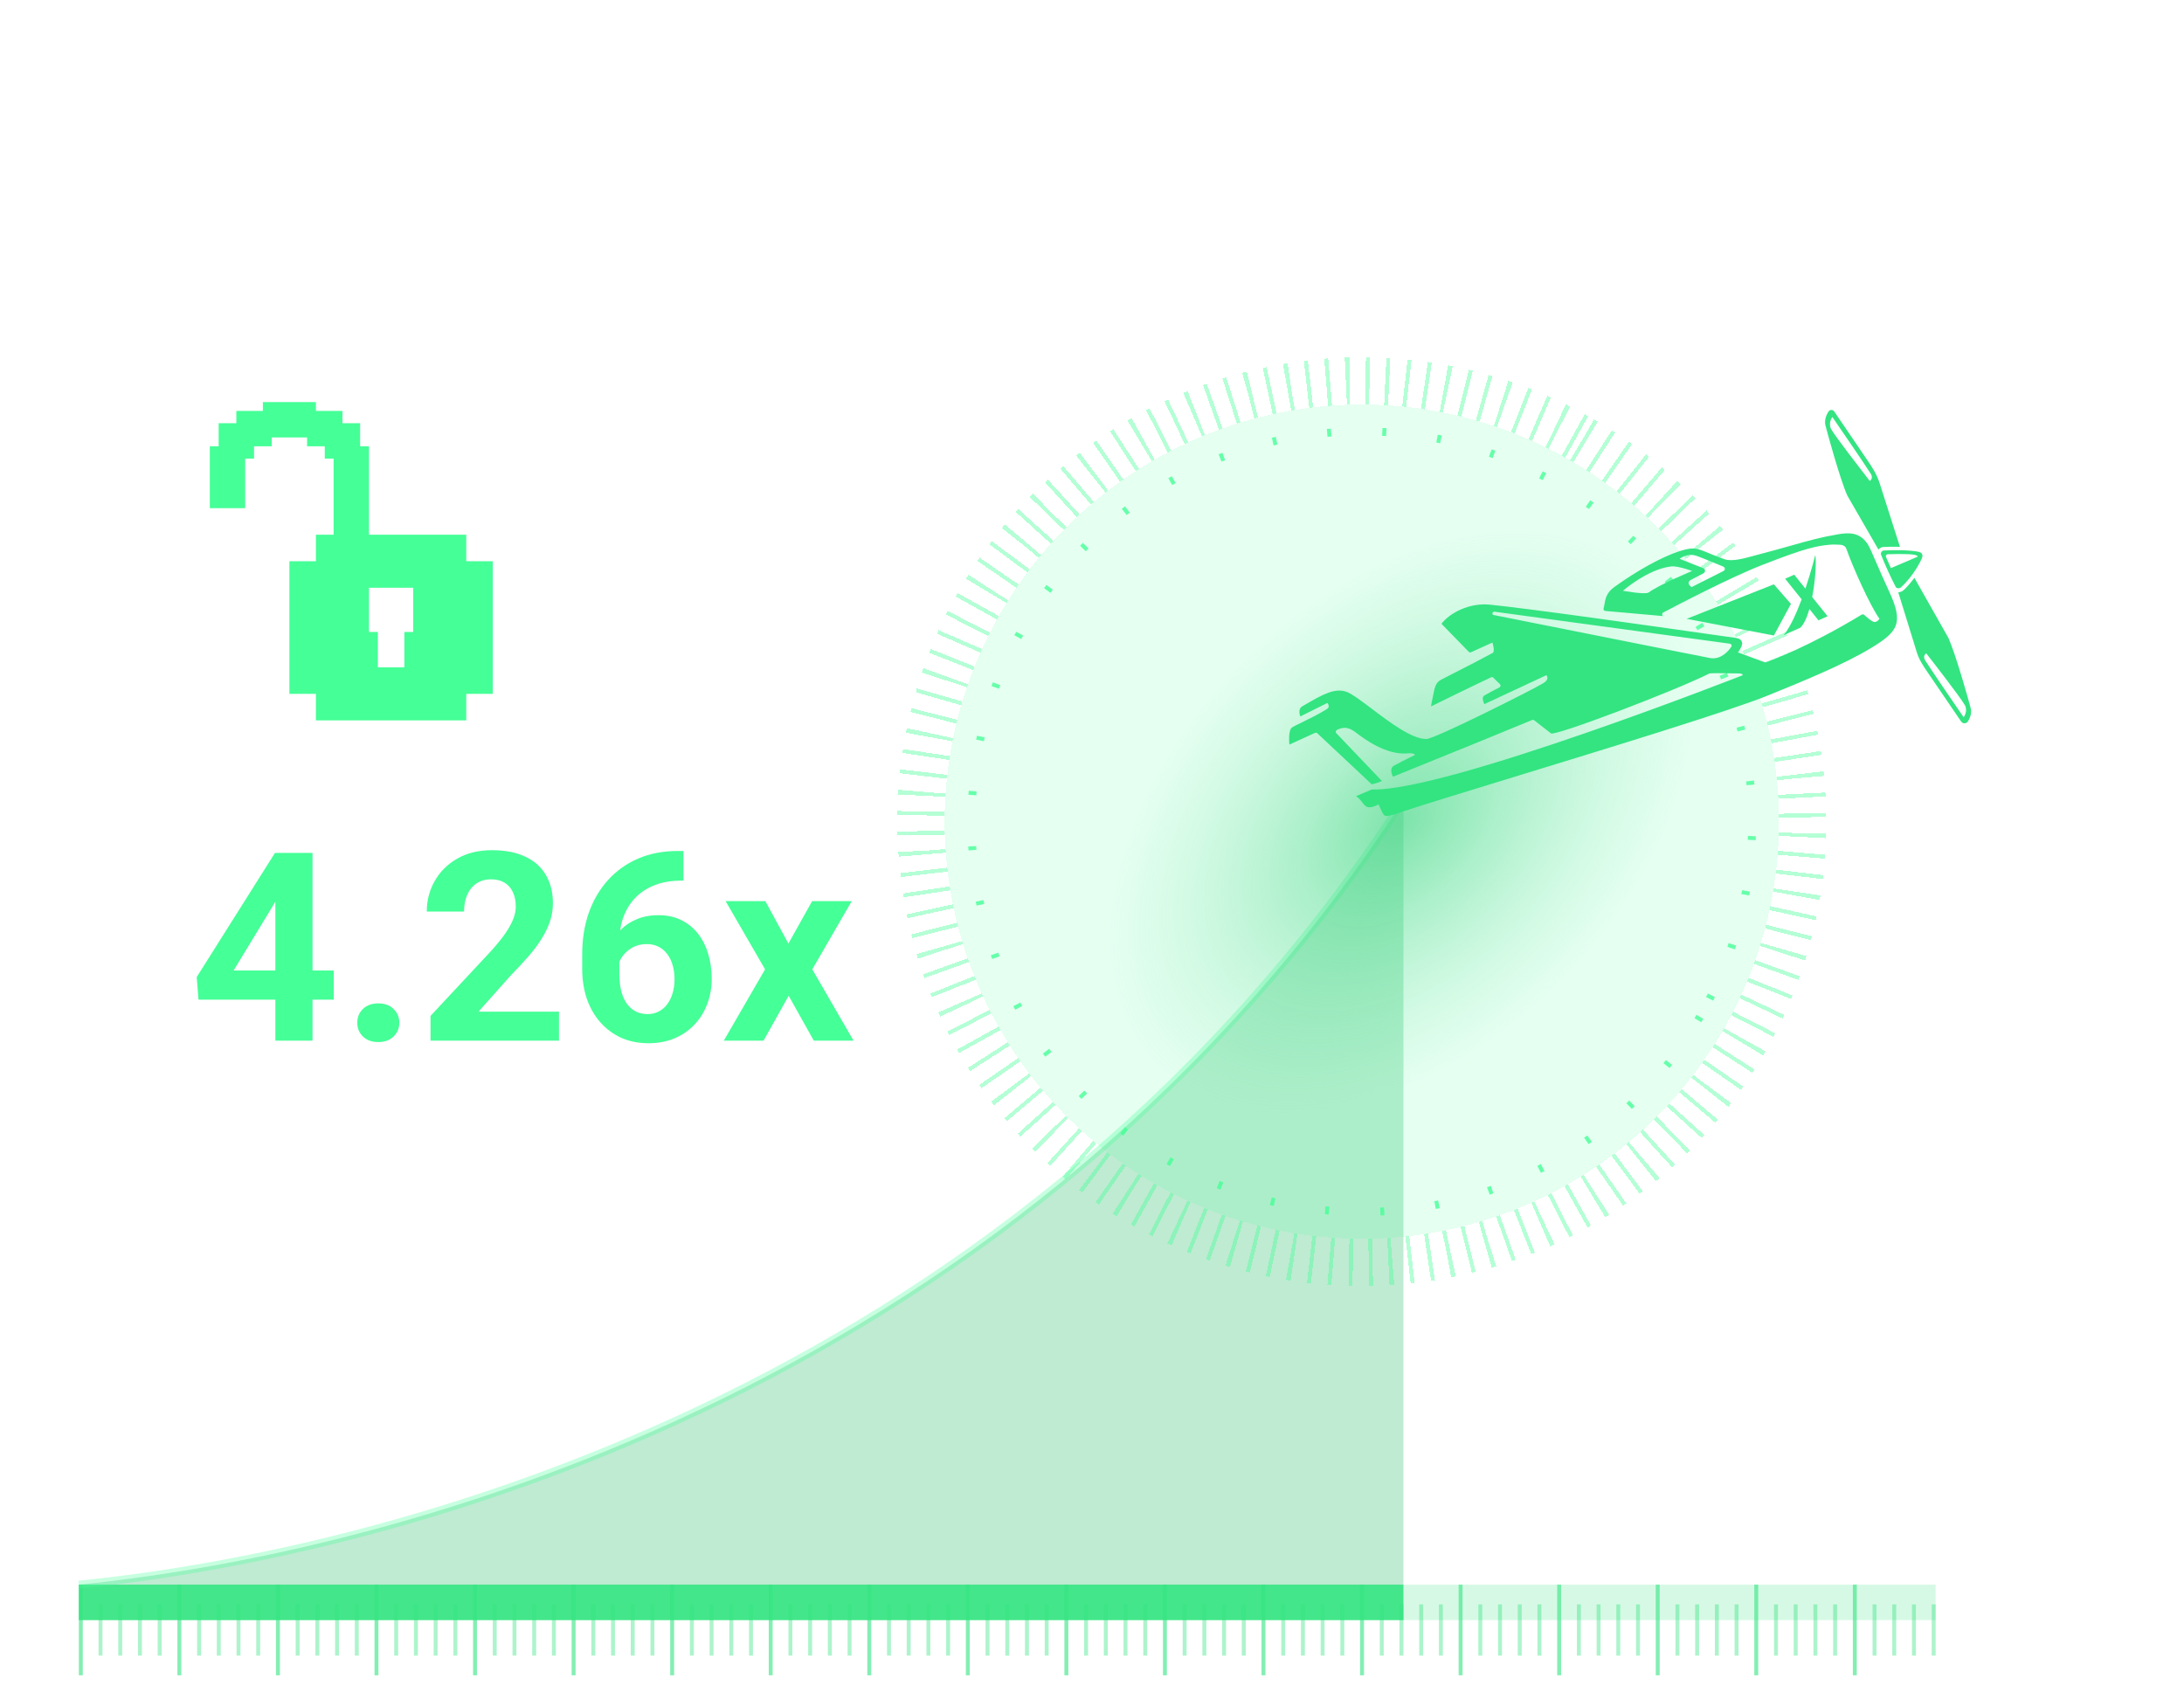 <svg width="554" height="431" viewBox="0 0 554 431" fill="none" xmlns="http://www.w3.org/2000/svg">
<rect opacity="0.2" x="491" y="411" width="471" height="9" transform="rotate(-180 491 411)" fill="#33E481"/>
<g opacity="0.9" filter="url(#filter0_d_2001_13050)">
<rect x="356" y="411" width="336" height="9" transform="rotate(-180 356 411)" fill="#33E481"/>
</g>
<rect opacity="0.6" x="20" y="402" width="1" height="23" fill="#33E481"/>
<rect opacity="0.4" x="25" y="407" width="1" height="13" fill="#33E481"/>
<rect opacity="0.4" x="30" y="407" width="1" height="13" fill="#33E481"/>
<rect opacity="0.4" x="35" y="407" width="1" height="13" fill="#33E481"/>
<rect opacity="0.4" x="40" y="407" width="1" height="13" fill="#33E481"/>
<rect opacity="0.6" x="45" y="402" width="1" height="23" fill="#33E481"/>
<rect opacity="0.4" x="50" y="407" width="1" height="13" fill="#33E481"/>
<rect opacity="0.4" x="55" y="407" width="1" height="13" fill="#33E481"/>
<rect opacity="0.4" x="60" y="407" width="1" height="13" fill="#33E481"/>
<rect opacity="0.4" x="65" y="407" width="1" height="13" fill="#33E481"/>
<rect opacity="0.6" x="70" y="402" width="1" height="23" fill="#33E481"/>
<rect opacity="0.4" x="75" y="407" width="1" height="13" fill="#33E481"/>
<rect opacity="0.4" x="80" y="407" width="1" height="13" fill="#33E481"/>
<rect opacity="0.4" x="85" y="407" width="1" height="13" fill="#33E481"/>
<rect opacity="0.4" x="90" y="407" width="1" height="13" fill="#33E481"/>
<rect opacity="0.6" x="95" y="402" width="1" height="23" fill="#33E481"/>
<rect opacity="0.4" x="100" y="407" width="1" height="13" fill="#33E481"/>
<rect opacity="0.4" x="105" y="407" width="1" height="13" fill="#33E481"/>
<rect opacity="0.4" x="110" y="407" width="1" height="13" fill="#33E481"/>
<rect opacity="0.4" x="115" y="407" width="1" height="13" fill="#33E481"/>
<rect opacity="0.6" x="120" y="402" width="1" height="23" fill="#33E481"/>
<rect opacity="0.4" x="125" y="407" width="1" height="13" fill="#33E481"/>
<rect opacity="0.4" x="130" y="407" width="1" height="13" fill="#33E481"/>
<rect opacity="0.4" x="135" y="407" width="1" height="13" fill="#33E481"/>
<rect opacity="0.4" x="140" y="407" width="1" height="13" fill="#33E481"/>
<rect opacity="0.6" x="145" y="402" width="1" height="23" fill="#33E481"/>
<rect opacity="0.4" x="150" y="407" width="1" height="13" fill="#33E481"/>
<rect opacity="0.4" x="155" y="407" width="1" height="13" fill="#33E481"/>
<rect opacity="0.4" x="160" y="407" width="1" height="13" fill="#33E481"/>
<rect opacity="0.4" x="165" y="407" width="1" height="13" fill="#33E481"/>
<rect opacity="0.6" x="170" y="402" width="1" height="23" fill="#33E481"/>
<rect opacity="0.4" x="175" y="407" width="1" height="13" fill="#33E481"/>
<rect opacity="0.4" x="180" y="407" width="1" height="13" fill="#33E481"/>
<rect opacity="0.4" x="185" y="407" width="1" height="13" fill="#33E481"/>
<rect opacity="0.4" x="190" y="407" width="1" height="13" fill="#33E481"/>
<rect opacity="0.6" x="195" y="402" width="1" height="23" fill="#33E481"/>
<rect opacity="0.4" x="200" y="407" width="1" height="13" fill="#33E481"/>
<rect opacity="0.4" x="205" y="407" width="1" height="13" fill="#33E481"/>
<rect opacity="0.4" x="210" y="407" width="1" height="13" fill="#33E481"/>
<rect opacity="0.4" x="215" y="407" width="1" height="13" fill="#33E481"/>
<rect opacity="0.6" x="220" y="402" width="1" height="23" fill="#33E481"/>
<rect opacity="0.4" x="225" y="407" width="1" height="13" fill="#33E481"/>
<rect opacity="0.4" x="230" y="407" width="1" height="13" fill="#33E481"/>
<rect opacity="0.4" x="235" y="407" width="1" height="13" fill="#33E481"/>
<rect opacity="0.4" x="240" y="407" width="1" height="13" fill="#33E481"/>
<rect opacity="0.6" x="245" y="402" width="1" height="23" fill="#33E481"/>
<rect opacity="0.4" x="250" y="407" width="1" height="13" fill="#33E481"/>
<rect opacity="0.4" x="255" y="407" width="1" height="13" fill="#33E481"/>
<rect opacity="0.4" x="260" y="407" width="1" height="13" fill="#33E481"/>
<rect opacity="0.4" x="265" y="407" width="1" height="13" fill="#33E481"/>
<rect opacity="0.6" x="270" y="402" width="1" height="23" fill="#33E481"/>
<rect opacity="0.4" x="275" y="407" width="1" height="13" fill="#33E481"/>
<rect opacity="0.4" x="280" y="407" width="1" height="13" fill="#33E481"/>
<rect opacity="0.4" x="285" y="407" width="1" height="13" fill="#33E481"/>
<rect opacity="0.4" x="290" y="407" width="1" height="13" fill="#33E481"/>
<rect opacity="0.6" x="295" y="402" width="1" height="23" fill="#33E481"/>
<rect opacity="0.4" x="300" y="407" width="1" height="13" fill="#33E481"/>
<rect opacity="0.4" x="305" y="407" width="1" height="13" fill="#33E481"/>
<rect opacity="0.4" x="310" y="407" width="1" height="13" fill="#33E481"/>
<rect opacity="0.4" x="315" y="407" width="1" height="13" fill="#33E481"/>
<rect opacity="0.6" x="320" y="402" width="1" height="23" fill="#33E481"/>
<rect opacity="0.4" x="325" y="407" width="1" height="13" fill="#33E481"/>
<rect opacity="0.4" x="330" y="407" width="1" height="13" fill="#33E481"/>
<rect opacity="0.4" x="335" y="407" width="1" height="13" fill="#33E481"/>
<rect opacity="0.4" x="340" y="407" width="1" height="13" fill="#33E481"/>
<rect opacity="0.6" x="345" y="402" width="1" height="23" fill="#33E481"/>
<rect opacity="0.4" x="350" y="407" width="1" height="13" fill="#33E481"/>
<rect opacity="0.4" x="355" y="407" width="1" height="13" fill="#33E481"/>
<rect opacity="0.4" x="360" y="407" width="1" height="13" fill="#33E481"/>
<rect opacity="0.4" x="365" y="407" width="1" height="13" fill="#33E481"/>
<rect opacity="0.6" x="370" y="402" width="1" height="23" fill="#33E481"/>
<rect opacity="0.4" x="375" y="407" width="1" height="13" fill="#33E481"/>
<rect opacity="0.4" x="380" y="407" width="1" height="13" fill="#33E481"/>
<rect opacity="0.4" x="385" y="407" width="1" height="13" fill="#33E481"/>
<rect opacity="0.4" x="390" y="407" width="1" height="13" fill="#33E481"/>
<rect opacity="0.6" x="395" y="402" width="1" height="23" fill="#33E481"/>
<rect opacity="0.4" x="400" y="407" width="1" height="13" fill="#33E481"/>
<rect opacity="0.4" x="405" y="407" width="1" height="13" fill="#33E481"/>
<rect opacity="0.4" x="410" y="407" width="1" height="13" fill="#33E481"/>
<rect opacity="0.4" x="415" y="407" width="1" height="13" fill="#33E481"/>
<rect opacity="0.6" x="420" y="402" width="1" height="23" fill="#33E481"/>
<rect opacity="0.4" x="425" y="407" width="1" height="13" fill="#33E481"/>
<rect opacity="0.4" x="430" y="407" width="1" height="13" fill="#33E481"/>
<rect opacity="0.4" x="435" y="407" width="1" height="13" fill="#33E481"/>
<rect opacity="0.4" x="440" y="407" width="1" height="13" fill="#33E481"/>
<rect opacity="0.6" x="445" y="402" width="1" height="23" fill="#33E481"/>
<rect opacity="0.4" x="450" y="407" width="1" height="13" fill="#33E481"/>
<rect opacity="0.4" x="455" y="407" width="1" height="13" fill="#33E481"/>
<rect opacity="0.4" x="460" y="407" width="1" height="13" fill="#33E481"/>
<rect opacity="0.4" x="465" y="407" width="1" height="13" fill="#33E481"/>
<rect opacity="0.6" x="470" y="402" width="1" height="23" fill="#33E481"/>
<rect opacity="0.4" x="475" y="407" width="1" height="13" fill="#33E481"/>
<rect opacity="0.4" x="480" y="407" width="1" height="13" fill="#33E481"/>
<rect opacity="0.4" x="485" y="407" width="1" height="13" fill="#33E481"/>
<rect opacity="0.4" x="490" y="407" width="1" height="13" fill="#33E481"/>
<path opacity="0.3" d="M356 203C260 350.829 103.588 393.606 20 402H356V203Z" fill="#25BD68"/>
<path opacity="0.3" d="M20 402C103.588 393.606 260 350.829 356 203" stroke="#45FF97" stroke-width="2"/>
<g filter="url(#filter1_d_2001_13050)">
<circle cx="345.439" cy="208.44" r="105.826" transform="rotate(-60 345.439 208.44)" fill="#45FF97" fill-opacity="0.14" shape-rendering="crispEdges"/>
<circle cx="345.439" cy="208.44" r="111.826" transform="rotate(-60 345.439 208.44)" stroke="#45FF97" stroke-opacity="0.4" stroke-width="12" stroke-dasharray="1 4" shape-rendering="crispEdges"/>
</g>
<circle cx="345.439" cy="208.44" r="99.027" transform="rotate(30 345.439 208.44)" stroke="#45FF97" stroke-opacity="0.8" stroke-width="2" stroke-dasharray="1 13"/>
<path d="M417.456 146.424C439.819 168.786 430.181 214.68 395.93 248.931C361.679 283.182 315.785 292.819 293.423 270.457C271.061 248.095 280.698 202.201 314.949 167.95C349.2 133.699 395.094 124.062 417.456 146.424Z" fill="url(#paint0_radial_2001_13050)" fill-opacity="0.6"/>
<g filter="url(#filter2_d_2001_13050)">
<path d="M194.134 228.603L199.99 239.366L206.009 228.603H216.053L206.042 245.909L216.511 264H206.435L200.055 252.615L193.676 264H183.6L194.068 245.909L184.058 228.603H194.134Z" fill="#45FF97"/>
</g>
<g filter="url(#filter3_d_2001_13050)">
<path d="M171.987 215.876H173.361V223.401H172.805C170.318 223.401 168.105 223.772 166.164 224.513C164.222 225.255 162.576 226.312 161.224 227.687C159.893 229.039 158.868 230.674 158.148 232.594C157.451 234.513 157.102 236.661 157.102 239.039V246.956C157.102 248.657 157.265 250.162 157.592 251.47C157.941 252.757 158.432 253.837 159.064 254.709C159.719 255.56 160.482 256.203 161.354 256.639C162.227 257.054 163.208 257.261 164.299 257.261C165.324 257.261 166.251 257.043 167.08 256.606C167.93 256.17 168.65 255.56 169.239 254.774C169.849 253.967 170.307 253.03 170.613 251.961C170.94 250.87 171.104 249.682 171.104 248.395C171.104 247.108 170.94 245.92 170.613 244.829C170.307 243.739 169.849 242.801 169.239 242.016C168.628 241.209 167.887 240.587 167.014 240.151C166.142 239.715 165.16 239.497 164.07 239.497C162.587 239.497 161.278 239.846 160.144 240.543C159.032 241.22 158.159 242.092 157.527 243.161C156.894 244.229 156.556 245.353 156.513 246.53L153.667 244.698C153.732 243.019 154.081 241.427 154.713 239.922C155.368 238.417 156.262 237.087 157.396 235.931C158.552 234.753 159.937 233.837 161.551 233.183C163.165 232.507 164.986 232.168 167.014 232.168C169.239 232.168 171.191 232.594 172.87 233.444C174.571 234.295 175.989 235.462 177.123 236.945C178.257 238.428 179.108 240.14 179.675 242.081C180.242 244.022 180.525 246.094 180.525 248.297C180.525 250.609 180.144 252.757 179.38 254.742C178.639 256.726 177.559 258.46 176.142 259.943C174.746 261.426 173.066 262.582 171.104 263.411C169.141 264.24 166.938 264.654 164.495 264.654C161.965 264.654 159.664 264.196 157.592 263.28C155.542 262.342 153.776 261.034 152.292 259.354C150.809 257.675 149.664 255.68 148.857 253.368C148.072 251.056 147.68 248.526 147.68 245.778V242.114C147.68 238.275 148.236 234.764 149.348 231.58C150.482 228.374 152.107 225.604 154.223 223.27C156.338 220.915 158.89 219.093 161.878 217.807C164.866 216.52 168.236 215.876 171.987 215.876Z" fill="#45FF97"/>
</g>
<g filter="url(#filter4_d_2001_13050)">
<path d="M141.791 256.639V264H109.207V257.719L124.615 241.198C126.164 239.475 127.385 237.959 128.279 236.65C129.174 235.32 129.817 234.131 130.209 233.084C130.624 232.016 130.831 231.002 130.831 230.042C130.831 228.603 130.591 227.37 130.111 226.345C129.632 225.298 128.923 224.491 127.985 223.924C127.069 223.357 125.935 223.074 124.583 223.074C123.143 223.074 121.9 223.423 120.853 224.121C119.828 224.819 119.043 225.789 118.498 227.032C117.974 228.275 117.712 229.682 117.712 231.252H108.258C108.258 228.417 108.934 225.822 110.286 223.466C111.638 221.089 113.547 219.202 116.011 217.807C118.476 216.389 121.398 215.68 124.779 215.68C128.116 215.68 130.929 216.225 133.219 217.316C135.531 218.385 137.276 219.933 138.454 221.961C139.653 223.968 140.253 226.367 140.253 229.159C140.253 230.729 140.002 232.267 139.5 233.771C138.999 235.255 138.279 236.738 137.341 238.221C136.425 239.682 135.313 241.165 134.004 242.67C132.696 244.175 131.245 245.734 129.653 247.348L121.376 256.639H141.791Z" fill="#45FF97"/>
</g>
<g filter="url(#filter5_d_2001_13050)">
<path d="M90.625 259.453C90.625 258.057 91.105 256.89 92.064 255.952C93.046 255.014 94.344 254.545 95.957 254.545C97.572 254.545 98.858 255.014 99.818 255.952C100.799 256.89 101.29 258.057 101.29 259.453C101.29 260.848 100.799 262.015 99.818 262.953C98.858 263.891 97.572 264.36 95.957 264.36C94.344 264.36 93.046 263.891 92.064 262.953C91.105 262.015 90.625 260.848 90.625 259.453Z" fill="#45FF97"/>
</g>
<g filter="url(#filter6_d_2001_13050)">
<path d="M84.67 246.203V253.597H50.352L49.895 247.872L69.752 216.367H77.244L69.131 229.944L59.251 246.203H84.67ZM79.272 216.367V264H69.851V216.367H79.272Z" fill="#45FF97"/>
</g>
<g filter="url(#filter7_d_2001_13050)">
<path fill-rule="evenodd" clip-rule="evenodd" d="M80.139 102H66.681V104.243H59.951V107.361H55.465V113.215H53.222V128.917H62.194V116.334H64.438V113.215H68.924V110.972H77.896V113.215H82.382V116.334H84.625V135.646H80.139V142.375H73.41V176.021L80.139 176.021V182.75H118.271V176.021L125 176.021V142.375H118.271V135.646H93.597V113.215H91.354V107.361H86.868V104.243H80.139V102ZM93.597 149.104H104.812V160.319H93.597V149.104ZM95.84 160.319H102.569V169.292H95.84V160.319Z" fill="#45FF97"/>
</g>
<g filter="url(#filter8_d_2001_13050)">
<path fill-rule="evenodd" clip-rule="evenodd" d="M476.925 122.985C476.116 120.282 474.816 118.393 473.577 116.592C473.363 116.281 473.151 115.973 472.944 115.664C472.239 114.607 467.085 107.035 465.268 104.37C464.93 103.87 464.175 103.879 463.839 104.383C463.093 105.477 462.767 106.855 463.054 107.961C463.512 109.72 466.687 121.395 468.585 125.698L476.486 139.404C476.681 139.194 476.924 139.012 477.201 138.891C477.395 138.81 477.599 138.761 477.793 138.751C478.834 138.68 480.467 138.69 481.946 138.721L476.925 122.985ZM474.373 121.928L474.271 121.988L474.2 121.898C474.17 121.859 474.081 121.745 473.943 121.567C472.482 119.682 465.51 110.688 464.512 108.897C463.716 107.428 464.655 106.01 464.696 105.95L464.798 105.799L464.911 105.95C464.922 105.967 465.089 106.211 465.376 106.628L465.376 106.629C466.992 108.982 472.374 116.818 474.516 120.148C475.257 121.295 474.442 121.879 474.377 121.925L474.373 121.928Z" fill="#33E481"/>
<path fill-rule="evenodd" clip-rule="evenodd" d="M475.9 142.627C476.79 144.674 477.908 147.246 479.192 150.013H479.191C482.917 158.047 481.518 160.199 474.659 164.373C467.724 168.605 456.614 173.119 448.554 176.395L448.494 176.419C439.07 180.261 408.096 189.743 384.043 197.106L384.042 197.106L384.041 197.106L384.039 197.107C371.644 200.901 361.087 204.133 356.265 205.74C351.258 207.418 351.254 207.41 350.489 205.774L350.487 205.77C350.41 205.606 350.333 205.445 350.257 205.286L350.257 205.286C350.055 204.863 349.862 204.459 349.691 204.071C346.998 205.445 346.404 204.664 345.557 203.55C345.165 203.034 344.718 202.447 343.985 201.97L347.936 200.3L347.937 200.299V200.28H347.967C366.509 200.963 442.074 171.291 442.074 171.291C442.074 171.291 442.115 170.838 441.063 170.838C440.319 170.845 439.315 170.827 438.282 170.808C436.14 170.77 433.872 170.729 433.521 170.899C424.21 175.534 394.015 186.967 393.413 186.041L389.165 182.723C389.092 182.668 389.006 182.633 388.915 182.62C388.824 182.608 388.731 182.619 388.645 182.653C386.114 183.729 368.035 191.111 353.357 197.043C353.357 197.043 352.203 195.002 353.622 194.227C356.492 192.679 358.911 191.533 358.911 191.533C358.911 191.533 358.88 190.959 356.981 191.12C351.569 191.597 345.984 187.384 343.995 185.884L343.992 185.881C343.888 185.803 343.794 185.733 343.711 185.67C341.71 184.162 340.29 184.594 339.107 185.187C339.035 185.223 338.973 185.275 338.925 185.339C338.878 185.402 338.846 185.476 338.832 185.554C338.818 185.632 338.823 185.712 338.845 185.788C338.868 185.863 338.909 185.933 338.963 185.991L350.549 198.129C349.539 198.561 348.784 198.782 347.977 198.984L334.09 185.96C333.999 185.869 333.753 185.839 333.56 185.93L327.079 188.888C327.079 188.888 326.662 185.308 327.745 184.543C328.021 184.348 328.868 183.934 329.994 183.384C331.87 182.467 334.522 181.172 336.595 179.877C337.545 179.295 336.698 178.33 336.698 178.33L329.848 181.748C329.848 181.748 329.061 179.928 330.348 179.175C330.575 179.043 330.8 178.913 331.021 178.785C335.409 176.238 338.711 174.321 341.791 175.594C343.148 176.156 345.351 177.822 347.881 179.734C352.51 183.234 358.234 187.561 361.871 187.47C364.004 187.419 388.81 174.961 391.494 173.302C393.23 172.246 392.25 171.291 392.25 171.291L376.519 178.632C376.519 178.632 375.647 176.952 376.505 176.449C377.588 175.816 378.995 175.081 380.364 174.368C380.436 174.331 380.497 174.278 380.544 174.213C380.59 174.149 380.621 174.074 380.633 173.996C380.645 173.918 380.638 173.837 380.612 173.762C380.587 173.687 380.544 173.619 380.487 173.563C380.295 173.374 380.137 173.226 379.979 173.078C379.674 172.794 379.37 172.51 378.826 171.934C378.664 171.773 378.438 171.734 378.235 171.824C372.446 174.548 362.994 179.215 362.994 179.215C362.994 179.215 363.11 178.316 363.34 177.334C363.448 176.876 363.533 176.444 363.613 176.038C363.942 174.367 364.182 173.149 365.545 172.437C366.833 171.77 368.134 171.105 369.449 170.432C372.437 168.904 375.496 167.34 378.622 165.65C379.317 165.267 378.572 163.005 378.572 163.005L373.15 165.462C373.054 165.507 372.946 165.52 372.841 165.501C372.737 165.481 372.64 165.429 372.568 165.352L365.678 158.278L365.668 158.209C367.792 155.484 372.7 152.879 377.866 153.391C387.538 154.327 420.176 158.973 434.068 160.95C437.653 161.46 439.989 161.793 440.36 161.838C440.831 161.899 441.871 162.14 441.922 163.206C441.932 163.417 441.86 163.75 441.728 164.041C441.095 165.287 440.84 165.499 440.84 165.499L447.628 167.993C447.738 168.041 447.863 168.044 447.975 168.002C449.353 167.52 458.939 164.001 472.23 155.926C472.325 155.868 472.436 155.841 472.548 155.848C472.659 155.855 472.766 155.897 472.853 155.967C472.916 156.021 472.982 156.079 473.051 156.14C473.838 156.828 474.954 157.805 475.527 157.796C476.324 157.756 476.741 156.972 476.741 156.972C474.373 153.664 469.892 143.668 468.362 139.244C468.157 138.651 467.585 138.259 466.932 138.208C466.126 138.158 465.023 138.108 464.237 138.179C460.868 138.49 458.194 138.953 447.108 143.287C439.003 146.434 425.589 153.432 421.894 155.394C421.71 155.484 421.628 155.655 421.628 155.825C421.628 155.924 421.656 156.02 421.708 156.103C421.76 156.187 421.835 156.254 421.925 156.298C421.593 156.253 417.385 155.885 413.539 155.549L413.538 155.549C410.52 155.286 407.725 155.042 407.205 154.988C406.878 154.949 406.674 154.647 406.765 154.335C406.869 154.006 406.933 153.638 407.001 153.244C407.229 151.93 407.507 150.33 409.471 148.937C417.627 143.066 425.14 139.586 428.794 139.174C430.302 139.007 431.455 139.489 433.375 140.291C434.459 140.744 435.787 141.3 437.563 141.898C439.329 142.501 442.46 141.649 444.3 141.149L444.301 141.148C444.396 141.123 444.488 141.098 444.576 141.074C448.963 139.926 452.115 139.037 454.678 138.315C459.211 137.036 461.897 136.279 466.299 135.534C468.882 135.091 471.893 134.91 473.914 138.279C474.271 138.879 474.958 140.459 475.9 142.627ZM433.837 166.946C436.532 167.38 438.37 165.247 439.157 164.1L439.155 164.101C439.206 164.029 439.237 163.945 439.245 163.857C439.253 163.77 439.239 163.682 439.203 163.602C439.167 163.521 439.112 163.45 439.041 163.397C438.97 163.344 438.887 163.309 438.799 163.296L379.163 155.191C378.479 155.111 378.428 155.906 378.805 156.007C378.857 156.011 387.141 157.662 397.267 159.681L397.316 159.691C412.986 162.815 433.038 166.812 433.837 166.946ZM429.101 148.937L437.145 144.875C437.594 144.653 437.767 144.001 437.032 143.699L436.463 143.463L436.462 143.463C434.102 142.489 430.942 141.184 430.142 140.944C428.642 140.5 427.069 140.973 426.059 141.768L432.04 144.131C432.623 144.362 432.663 145.156 432.112 145.438C431.708 145.645 431.266 145.881 430.846 146.106C430.228 146.437 429.658 146.742 429.335 146.885C427.232 147.822 429.101 148.937 429.101 148.937ZM411.678 149.87C411.678 149.87 417.328 150.909 418.186 150.305C421.248 148.133 429.223 144.855 429.223 144.855C429.223 144.855 425.645 143.49 423.877 143.699C417.93 144.399 411.678 149.87 411.678 149.87Z" fill="#33E481"/>
<path fill-rule="evenodd" clip-rule="evenodd" d="M494.268 161.888C496.168 166.192 499.454 177.927 499.904 179.697C500.18 180.743 499.842 182.009 499.148 183.056C498.762 183.649 497.873 183.629 497.475 183.047C495.566 180.25 490.604 172.96 489.9 171.924C489.658 171.563 489.41 171.203 489.161 170.842L489.161 170.841C487.968 169.11 486.758 167.353 486.184 165.348L481.518 150.254C481.784 150.244 482.051 150.184 482.315 150.074C482.53 149.973 482.713 149.852 482.887 149.711C483.816 148.857 484.785 147.681 485.612 146.585L494.268 161.888ZM498.107 181.95L498.209 181.788C498.25 181.729 499.2 180.301 498.383 178.843C497.311 176.892 489.053 166.292 488.695 165.851L488.624 165.761L488.522 165.821C488.522 165.821 487.623 166.414 488.389 167.6C490.921 171.533 497.923 181.688 497.995 181.788L498.107 181.95Z" fill="#33E481"/>
<path d="M427.834 156.989L449.964 161.22L454.296 153.201L449.959 148.236L427.834 156.989Z" fill="#33E481"/>
<path fill-rule="evenodd" clip-rule="evenodd" d="M478.058 139.646C480.498 139.495 484.571 139.526 486.725 139.999C487.624 140.199 487.858 140.864 487.481 141.707C486.246 144.393 484.285 147.097 482.203 149.008C482.143 149.058 482.061 149.109 481.979 149.148C481.591 149.309 481.05 149.249 480.866 148.878C479.492 146.209 478.249 143.477 477.14 140.692C477.018 140.391 477.191 139.999 477.467 139.797C477.51 139.754 477.562 139.719 477.62 139.696C477.666 139.681 477.712 139.672 477.754 139.664C477.768 139.661 477.781 139.659 477.793 139.656C477.885 139.646 477.956 139.646 478.058 139.646ZM478.405 141.295L479.651 144.121V144.12L486.481 141.204C486.481 141.204 486.45 140.903 485.592 140.732C483.98 140.42 478.824 140.601 478.824 140.601C478.774 140.612 478.732 140.632 478.692 140.651C478.18 140.873 478.405 141.295 478.405 141.295Z" fill="#33E481"/>
<path d="M457.967 149.325C459.5 144.748 460.473 140.783 460.473 140.783C460.777 142.286 460.534 147.069 459.688 151.468L463.598 156.334L461.283 157.371L458.978 154.496C458.377 156.611 457.605 158.378 456.649 159.25L452.454 161.129C454.13 159.065 455.706 155.563 457.01 152.041L452.824 146.82L455.127 145.789L457.967 149.325Z" fill="#33E481"/>
</g>
<defs>
<filter id="filter0_d_2001_13050" x="0" y="382" width="376" height="49" filterUnits="userSpaceOnUse" color-interpolation-filters="sRGB">
<feFlood flood-opacity="0" result="BackgroundImageFix"/>
<feColorMatrix in="SourceAlpha" type="matrix" values="0 0 0 0 0 0 0 0 0 0 0 0 0 0 0 0 0 0 127 0" result="hardAlpha"/>
<feOffset/>
<feGaussianBlur stdDeviation="10"/>
<feComposite in2="hardAlpha" operator="out"/>
<feColorMatrix type="matrix" values="0 0 0 0 0.271 0 0 0 0 1 0 0 0 0 0.592 0 0 0 0.2 0"/>
<feBlend mode="normal" in2="BackgroundImageFix" result="effect1_dropShadow_2001_13050"/>
<feBlend mode="normal" in="SourceGraphic" in2="effect1_dropShadow_2001_13050" result="shape"/>
</filter>
<filter id="filter1_d_2001_13050" x="137.595" y="0.596" width="415.688" height="415.687" filterUnits="userSpaceOnUse" color-interpolation-filters="sRGB">
<feFlood flood-opacity="0" result="BackgroundImageFix"/>
<feColorMatrix in="SourceAlpha" type="matrix" values="0 0 0 0 0 0 0 0 0 0 0 0 0 0 0 0 0 0 127 0" result="hardAlpha"/>
<feOffset/>
<feGaussianBlur stdDeviation="45"/>
<feComposite in2="hardAlpha" operator="out"/>
<feColorMatrix type="matrix" values="0 0 0 0 0.224 0 0 0 0 0.82 0 0 0 0 0.486 0 0 0 0.5 0"/>
<feBlend mode="normal" in2="BackgroundImageFix" result="effect1_dropShadow_2001_13050"/>
<feBlend mode="normal" in="SourceGraphic" in2="effect1_dropShadow_2001_13050" result="shape"/>
</filter>
<filter id="filter2_d_2001_13050" x="163.6" y="208.603" width="72.911" height="75.397" filterUnits="userSpaceOnUse" color-interpolation-filters="sRGB">
<feFlood flood-opacity="0" result="BackgroundImageFix"/>
<feColorMatrix in="SourceAlpha" type="matrix" values="0 0 0 0 0 0 0 0 0 0 0 0 0 0 0 0 0 0 127 0" result="hardAlpha"/>
<feOffset/>
<feGaussianBlur stdDeviation="10"/>
<feComposite in2="hardAlpha" operator="out"/>
<feColorMatrix type="matrix" values="0 0 0 0 0.271 0 0 0 0 1 0 0 0 0 0.592 0 0 0 0.7 0"/>
<feBlend mode="normal" in2="BackgroundImageFix" result="effect1_dropShadow_2001_13050"/>
<feBlend mode="normal" in="SourceGraphic" in2="effect1_dropShadow_2001_13050" result="shape"/>
</filter>
<filter id="filter3_d_2001_13050" x="127.68" y="195.876" width="72.846" height="88.778" filterUnits="userSpaceOnUse" color-interpolation-filters="sRGB">
<feFlood flood-opacity="0" result="BackgroundImageFix"/>
<feColorMatrix in="SourceAlpha" type="matrix" values="0 0 0 0 0 0 0 0 0 0 0 0 0 0 0 0 0 0 127 0" result="hardAlpha"/>
<feOffset/>
<feGaussianBlur stdDeviation="10"/>
<feComposite in2="hardAlpha" operator="out"/>
<feColorMatrix type="matrix" values="0 0 0 0 0.271 0 0 0 0 1 0 0 0 0 0.592 0 0 0 0.7 0"/>
<feBlend mode="normal" in2="BackgroundImageFix" result="effect1_dropShadow_2001_13050"/>
<feBlend mode="normal" in="SourceGraphic" in2="effect1_dropShadow_2001_13050" result="shape"/>
</filter>
<filter id="filter4_d_2001_13050" x="88.258" y="195.68" width="73.533" height="88.32" filterUnits="userSpaceOnUse" color-interpolation-filters="sRGB">
<feFlood flood-opacity="0" result="BackgroundImageFix"/>
<feColorMatrix in="SourceAlpha" type="matrix" values="0 0 0 0 0 0 0 0 0 0 0 0 0 0 0 0 0 0 127 0" result="hardAlpha"/>
<feOffset/>
<feGaussianBlur stdDeviation="10"/>
<feComposite in2="hardAlpha" operator="out"/>
<feColorMatrix type="matrix" values="0 0 0 0 0.271 0 0 0 0 1 0 0 0 0 0.592 0 0 0 0.7 0"/>
<feBlend mode="normal" in2="BackgroundImageFix" result="effect1_dropShadow_2001_13050"/>
<feBlend mode="normal" in="SourceGraphic" in2="effect1_dropShadow_2001_13050" result="shape"/>
</filter>
<filter id="filter5_d_2001_13050" x="70.625" y="234.545" width="50.665" height="49.815" filterUnits="userSpaceOnUse" color-interpolation-filters="sRGB">
<feFlood flood-opacity="0" result="BackgroundImageFix"/>
<feColorMatrix in="SourceAlpha" type="matrix" values="0 0 0 0 0 0 0 0 0 0 0 0 0 0 0 0 0 0 127 0" result="hardAlpha"/>
<feOffset/>
<feGaussianBlur stdDeviation="10"/>
<feComposite in2="hardAlpha" operator="out"/>
<feColorMatrix type="matrix" values="0 0 0 0 0.271 0 0 0 0 1 0 0 0 0 0.592 0 0 0 0.7 0"/>
<feBlend mode="normal" in2="BackgroundImageFix" result="effect1_dropShadow_2001_13050"/>
<feBlend mode="normal" in="SourceGraphic" in2="effect1_dropShadow_2001_13050" result="shape"/>
</filter>
<filter id="filter6_d_2001_13050" x="29.895" y="196.367" width="74.775" height="87.633" filterUnits="userSpaceOnUse" color-interpolation-filters="sRGB">
<feFlood flood-opacity="0" result="BackgroundImageFix"/>
<feColorMatrix in="SourceAlpha" type="matrix" values="0 0 0 0 0 0 0 0 0 0 0 0 0 0 0 0 0 0 127 0" result="hardAlpha"/>
<feOffset/>
<feGaussianBlur stdDeviation="10"/>
<feComposite in2="hardAlpha" operator="out"/>
<feColorMatrix type="matrix" values="0 0 0 0 0.271 0 0 0 0 1 0 0 0 0 0.592 0 0 0 0.7 0"/>
<feBlend mode="normal" in2="BackgroundImageFix" result="effect1_dropShadow_2001_13050"/>
<feBlend mode="normal" in="SourceGraphic" in2="effect1_dropShadow_2001_13050" result="shape"/>
</filter>
<filter id="filter7_d_2001_13050" x="33.223" y="82" width="111.777" height="120.75" filterUnits="userSpaceOnUse" color-interpolation-filters="sRGB">
<feFlood flood-opacity="0" result="BackgroundImageFix"/>
<feColorMatrix in="SourceAlpha" type="matrix" values="0 0 0 0 0 0 0 0 0 0 0 0 0 0 0 0 0 0 127 0" result="hardAlpha"/>
<feOffset/>
<feGaussianBlur stdDeviation="10"/>
<feComposite in2="hardAlpha" operator="out"/>
<feColorMatrix type="matrix" values="0 0 0 0 0.224 0 0 0 0 0.82 0 0 0 0 0.486 0 0 0 1 0"/>
<feBlend mode="normal" in2="BackgroundImageFix" result="effect1_dropShadow_2001_13050"/>
<feBlend mode="normal" in="SourceGraphic" in2="effect1_dropShadow_2001_13050" result="shape"/>
</filter>
<filter id="filter8_d_2001_13050" x="307" y="84" width="213" height="143" filterUnits="userSpaceOnUse" color-interpolation-filters="sRGB">
<feFlood flood-opacity="0" result="BackgroundImageFix"/>
<feColorMatrix in="SourceAlpha" type="matrix" values="0 0 0 0 0 0 0 0 0 0 0 0 0 0 0 0 0 0 127 0" result="hardAlpha"/>
<feOffset/>
<feGaussianBlur stdDeviation="10"/>
<feComposite in2="hardAlpha" operator="out"/>
<feColorMatrix type="matrix" values="0 0 0 0 0.271 0 0 0 0 1 0 0 0 0 0.592 0 0 0 0.7 0"/>
<feBlend mode="normal" in2="BackgroundImageFix" result="effect1_dropShadow_2001_13050"/>
<feBlend mode="normal" in="SourceGraphic" in2="effect1_dropShadow_2001_13050" result="shape"/>
</filter>
<radialGradient id="paint0_radial_2001_13050" cx="0" cy="0" r="1" gradientUnits="userSpaceOnUse" gradientTransform="translate(355.44 208.44) rotate(45) scale(57.262 87.705)">
<stop stop-color="#39D17C"/>
<stop offset="0.33" stop-color="#39D17C" stop-opacity="0.57"/>
<stop offset="0.555" stop-color="#39D17C" stop-opacity="0.33"/>
<stop offset="0.73" stop-color="#39D17C" stop-opacity="0.18"/>
<stop offset="1" stop-color="#39D17C" stop-opacity="0"/>
</radialGradient>
</defs>
</svg>
